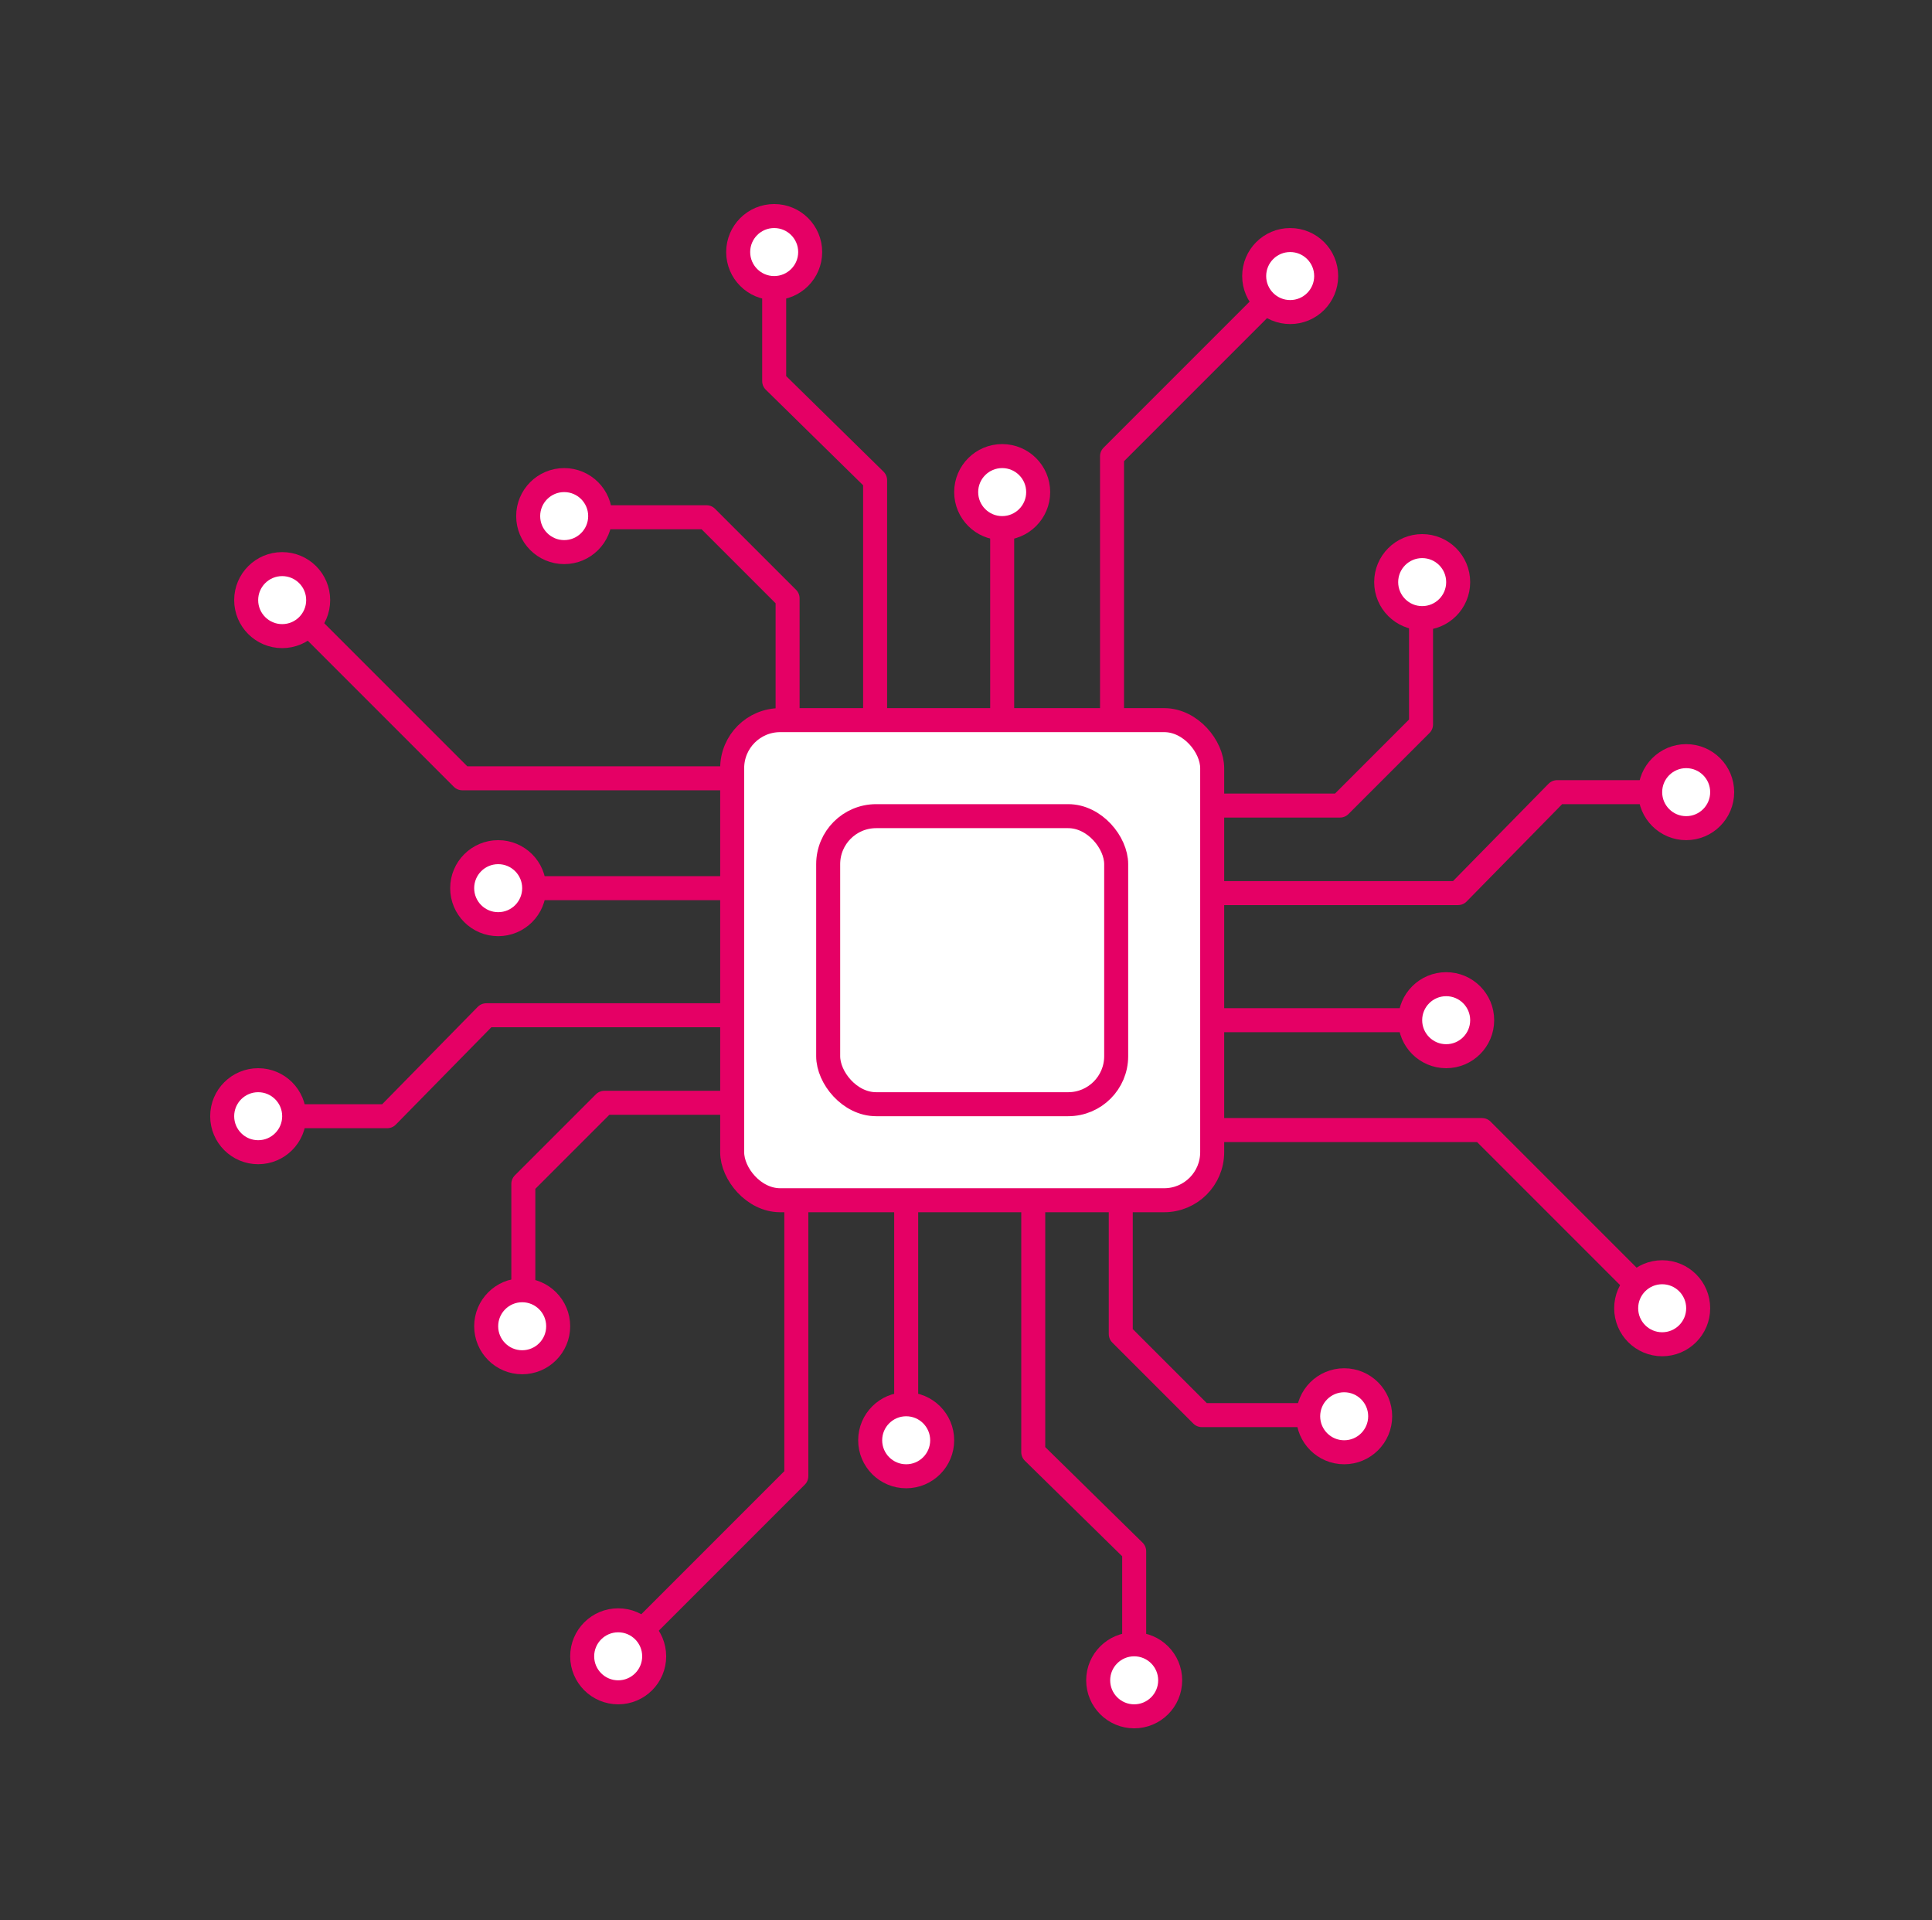 <svg xmlns="http://www.w3.org/2000/svg" width="161" height="160" viewBox="0 0 161 160">
  <rect x="0" y="0" width="161" height="160" fill="#333333" stroke="none"/>
  <g id="taskit-content" fill="none" fill-rule="evenodd" stroke="none" stroke-width="1">
    <g id="taskit_entwicklung_01" transform="translate(-759 -652)">
      <g id="Group-17" transform="translate(668 649)">
        <g id="icon_taskit_sensor-technology" transform="translate(91.515 3)">
          <rect id="Rectangle-Copy-8" width="160" height="160" x="0" y="0"/>
          <g id="Group-11" stroke="#E50065" stroke-width="2" transform="translate(18 18)">
            <g id="Group-6" transform="translate(25.5)">
              <circle id="Oval" cx="3" cy="25" r="3" fill="#FFF"/>
              <circle id="Oval-Copy" cx="20.5" cy="3" r="3" fill="#FFF"/>
              <circle id="Oval-Copy-3" cx="63.5" cy="5" r="3" fill="#FFF"/>
              <circle id="Oval-Copy-2" cx="39.5" cy="23" r="3" fill="#FFF"/>
              <polyline id="Path-3" stroke-linecap="round" stroke-linejoin="round" points="28.911 42 28.911 22.011 20.5 13.755 20.5 6.601"/>
              <polyline id="Path-3-Copy" stroke-linecap="round" stroke-linejoin="round" points="60.836 42 60.836 20.011 48.654 7.829" transform="matrix(-1 0 0 1 109.49 0)"/>
              <line id="Line-2" x1="39.5" x2="39.5" y1="26.5" y2="42" stroke-linecap="round" stroke-linejoin="round"/>
              <path id="Path-4" stroke-linecap="round" stroke-linejoin="round" d="M21.618,42 C21.618,42 21.618,38.617 21.618,31.85 L14.863,25.096 L6.293,25.096"/>
            </g>
            <g id="Group-6-Copy-2" transform="rotate(180 48.25 62.5)">
              <circle id="Oval" cx="3" cy="25" r="3" fill="#FFF"/>
              <circle id="Oval-Copy" cx="20.5" cy="3" r="3" fill="#FFF"/>
              <circle id="Oval-Copy-3" cx="63.5" cy="5" r="3" fill="#FFF"/>
              <circle id="Oval-Copy-2" cx="39.5" cy="23" r="3" fill="#FFF"/>
              <polyline id="Path-3" stroke-linecap="round" stroke-linejoin="round" points="28.911 42 28.911 22.011 20.5 13.755 20.5 6.601"/>
              <polyline id="Path-3-Copy" stroke-linecap="round" stroke-linejoin="round" points="60.836 42 60.836 20.011 48.654 7.829" transform="matrix(-1 0 0 1 109.49 0)"/>
              <line id="Line-2" x1="39.5" x2="39.5" y1="26.5" y2="42" stroke-linecap="round" stroke-linejoin="round"/>
              <path id="Path-4" stroke-linecap="round" stroke-linejoin="round" d="M21.618,42 C21.618,42 21.618,38.617 21.618,31.85 L14.863,25.096 L6.293,25.096"/>
            </g>
            <g id="Group-6" transform="rotate(-90 47.75 47.75)">
              <circle id="Oval" cx="3" cy="25" r="3" fill="#FFF"/>
              <circle id="Oval-Copy" cx="20.5" cy="3" r="3" fill="#FFF"/>
              <circle id="Oval-Copy-3" cx="63.5" cy="5" r="3" fill="#FFF"/>
              <circle id="Oval-Copy-2" cx="39.5" cy="23" r="3" fill="#FFF"/>
              <polyline id="Path-3" stroke-linecap="round" stroke-linejoin="round" points="28.911 42 28.911 22.011 20.5 13.755 20.5 6.601"/>
              <polyline id="Path-3-Copy" stroke-linecap="round" stroke-linejoin="round" points="60.836 42 60.836 20.011 48.654 7.829" transform="matrix(-1 0 0 1 109.49 0)"/>
              <line id="Line-2" x1="39.5" x2="39.5" y1="26.5" y2="42" stroke-linecap="round" stroke-linejoin="round"/>
              <path id="Path-4" stroke-linecap="round" stroke-linejoin="round" d="M21.618,42 C21.618,42 21.618,38.617 21.618,31.85 L14.863,25.096 L6.293,25.096"/>
            </g>
            <g id="Group-6-Copy" transform="rotate(90 48.75 76.25)">
              <circle id="Oval" cx="3" cy="25" r="3" fill="#FFF"/>
              <circle id="Oval-Copy" cx="20.5" cy="3" r="3" fill="#FFF"/>
              <circle id="Oval-Copy-3" cx="63.5" cy="5" r="3" fill="#FFF"/>
              <circle id="Oval-Copy-2" cx="39.5" cy="23" r="3" fill="#FFF"/>
              <polyline id="Path-3" stroke-linecap="round" stroke-linejoin="round" points="28.911 42 28.911 22.011 20.5 13.755 20.5 6.601"/>
              <polyline id="Path-3-Copy" stroke-linecap="round" stroke-linejoin="round" points="60.836 42 60.836 20.011 48.654 7.829" transform="matrix(-1 0 0 1 109.49 0)"/>
              <line id="Line-2" x1="39.5" x2="39.5" y1="26.5" y2="42" stroke-linecap="round" stroke-linejoin="round"/>
              <path id="Path-4" stroke-linecap="round" stroke-linejoin="round" d="M21.618,42 C21.618,42 21.618,38.617 21.618,31.85 L14.863,25.096 L6.293,25.096"/>
            </g>
            <rect id="Rectangle" width="40" height="40" x="42.5" y="42" fill="#FFF" rx="4"/>
            <rect id="Rectangle" width="24" height="24" x="50.5" y="50" rx="4"/>
          </g>
        </g>
      </g>
    </g>
  </g>
</svg>
